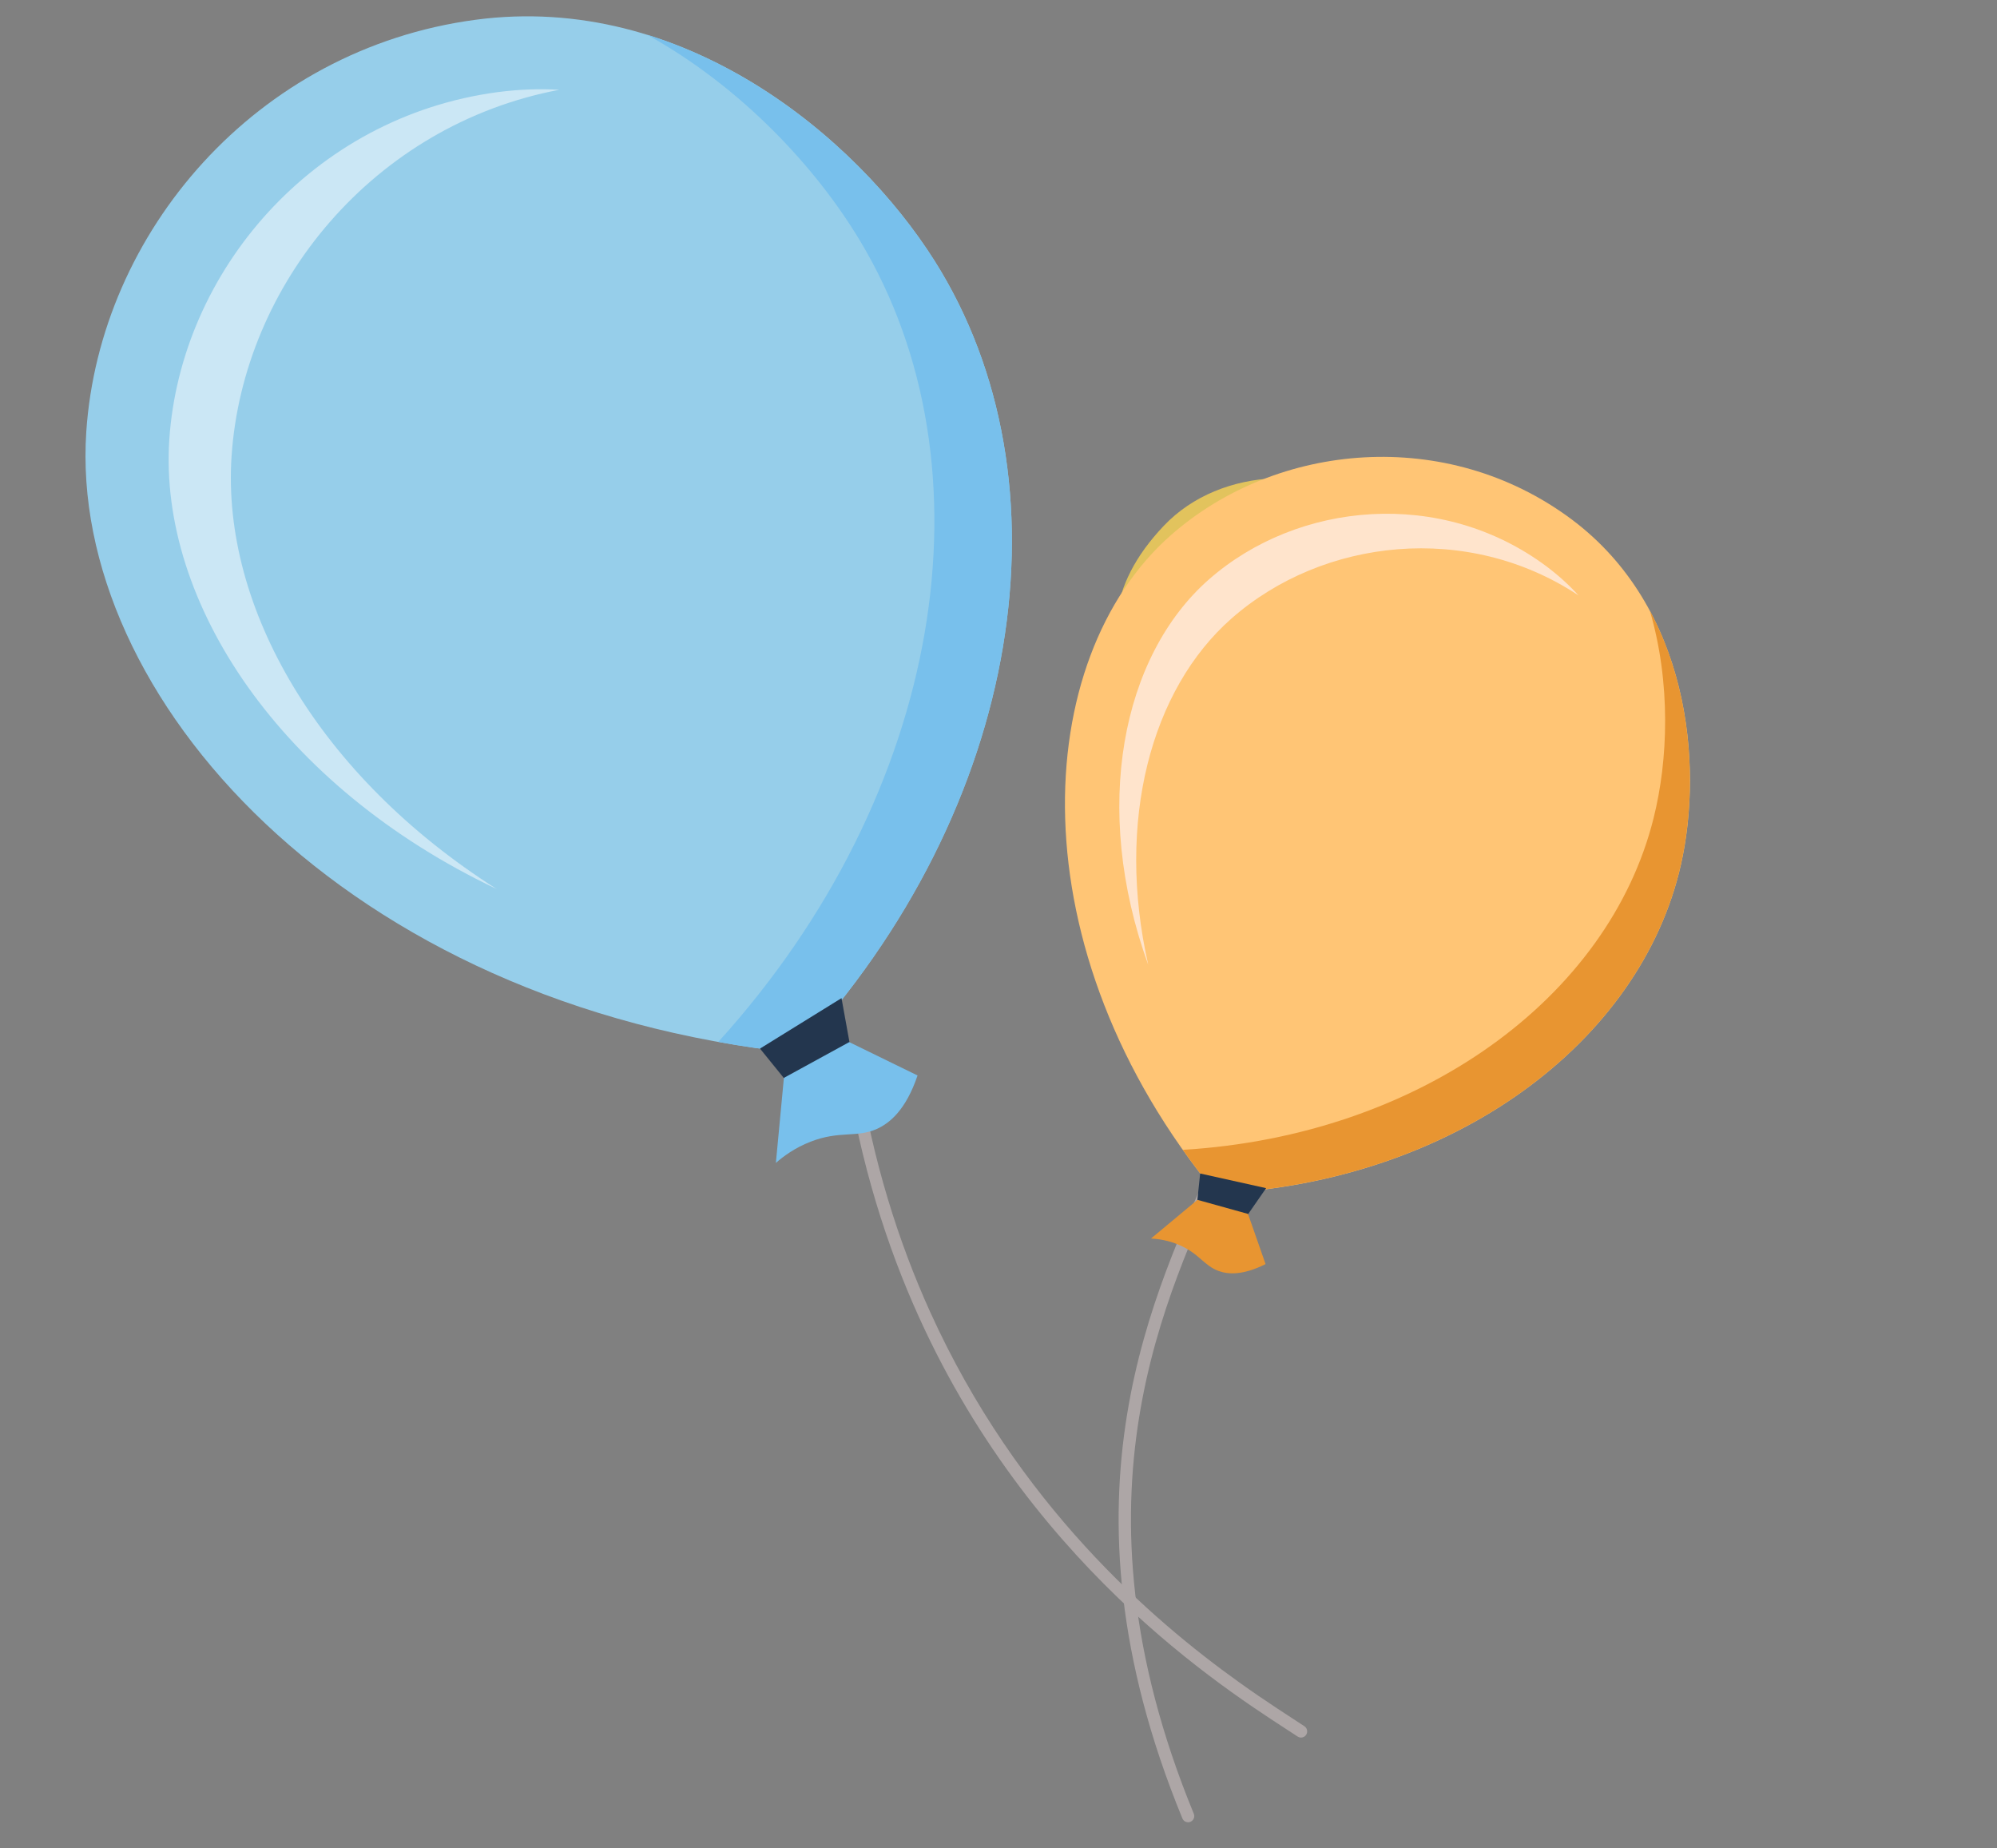 <svg width="67" height="62" viewBox="0 0 67 62" fill="none" xmlns="http://www.w3.org/2000/svg">
<rect x="0" y="0" width="67" height="62" fill="#808080" stroke="none"/>
<g clip-path="url(#clip0_509_78)">
<path d="M41.023 39.155C41.067 39.05 41.018 38.928 40.913 38.883C40.809 38.838 40.687 38.888 40.642 38.993C39.76 41.08 38.392 43.859 37.809 47.477C37.225 51.095 37.43 55.554 39.67 60.997C39.713 61.103 39.834 61.154 39.94 61.109C40.045 61.066 40.096 60.944 40.052 60.839C37.841 55.46 37.646 51.093 38.218 47.543C38.79 43.993 40.133 41.26 41.023 39.155Z" fill="#ADA6A6"/>
<path d="M41.555 56.417C38.675 54.355 34.136 50.47 31.207 44.007C30.138 41.646 29.282 38.942 28.8 35.855C28.783 35.742 28.677 35.664 28.564 35.682C28.452 35.7 28.374 35.805 28.392 35.919C28.88 39.044 29.746 41.786 30.831 44.179C32.811 48.549 35.517 51.755 37.963 54.025C39.186 55.16 40.344 56.061 41.315 56.756C42.285 57.451 43.069 57.942 43.536 58.25C43.632 58.313 43.759 58.287 43.822 58.191C43.885 58.096 43.859 57.967 43.763 57.904C43.288 57.589 42.514 57.105 41.555 56.417Z" fill="#ADA6A6"/>
<path d="M39.045 17.638C37.115 19.669 37.037 21.763 38.371 23.038C39.37 23.994 45.304 25.78 47.235 23.749C49.165 21.717 50.06 19.543 46.738 17.185C44.454 15.565 40.975 15.607 39.045 17.638Z" fill="#E2C35D"/>
<path d="M40.809 40.04C48.764 39.644 55.05 34.971 56.397 28.999C57.158 25.623 56.673 20.361 52.72 17.415C48.54 14.301 42.844 14.823 39.291 17.945C34.572 22.09 34.027 31.832 40.809 40.04Z" fill="#FFC575"/>
<path d="M56.395 28.999C55.05 34.97 48.763 39.642 40.808 40.038C40.406 39.552 40.034 39.067 39.685 38.57C47.65 38.092 53.977 33.462 55.478 27.445C55.967 25.496 56.065 22.925 55.355 20.486C56.846 23.274 56.931 26.611 56.395 28.999Z" fill="#E89531"/>
<path d="M52.958 19.971C49.251 17.512 44.392 18.044 41.318 20.746C38.613 23.125 37.432 27.555 38.525 32.368C36.614 27.1 37.641 22.006 40.554 19.441C43.55 16.81 48.356 16.369 51.881 18.995C52.279 19.294 52.642 19.621 52.958 19.971Z" fill="#FFE4CC"/>
<path d="M40.266 39.363L40.133 40.625L41.746 40.911L42.479 39.855L40.266 39.363Z" fill="#23364E"/>
<path d="M40.175 40.247C39.656 40.68 39.136 41.112 38.617 41.544C38.841 41.556 39.182 41.599 39.556 41.758C40.233 42.046 40.389 42.451 40.882 42.632C41.192 42.746 41.688 42.79 42.46 42.402C42.264 41.841 42.068 41.281 41.871 40.719C41.306 40.562 40.74 40.405 40.175 40.247Z" fill="#E89531"/>
<path d="M26.715 35.322C34.365 27.053 36.012 16.111 31.351 8.74C28.716 4.574 22.918 -0.268 15.948 0.664C8.578 1.649 3.341 7.81 2.895 14.481C2.302 23.34 11.575 33.731 26.715 35.322Z" fill="#96CEEA"/>
<path d="M31.352 8.745C36.012 16.113 34.364 27.056 26.715 35.325C25.817 35.23 24.952 35.108 24.099 34.95C31.674 26.59 33.406 15.651 28.857 8.081C27.385 5.627 24.891 2.93 21.714 1.166C26.034 2.51 29.486 5.8 31.352 8.745Z" fill="#78C0EC"/>
<path opacity="0.5" d="M18.764 3.012C12.533 4.192 8.154 9.536 7.769 15.308C7.432 20.389 10.704 26.035 16.664 29.821C9.418 26.384 5.319 20.217 5.68 14.743C6.058 9.121 10.475 3.922 16.69 3.091C17.394 2.999 18.091 2.971 18.764 3.012Z" fill="white"/>
<path d="M25.498 35.173L26.637 36.579L28.557 35.273L28.233 33.481L25.498 35.173Z" fill="#23364E"/>
<path d="M26.3 36.156C26.21 37.107 26.121 38.057 26.031 39.008C26.27 38.799 26.659 38.504 27.196 38.296C28.173 37.917 28.738 38.172 29.419 37.868C29.848 37.676 30.394 37.231 30.784 36.075C30.02 35.702 29.256 35.329 28.492 34.956C27.761 35.357 27.031 35.757 26.3 36.156Z" fill="#78C0EC"/>
</g>
<defs>
<clipPath id="clip0_509_78">
<rect width="67" height="62" fill="white"/>
</clipPath>
</defs>
</svg>
